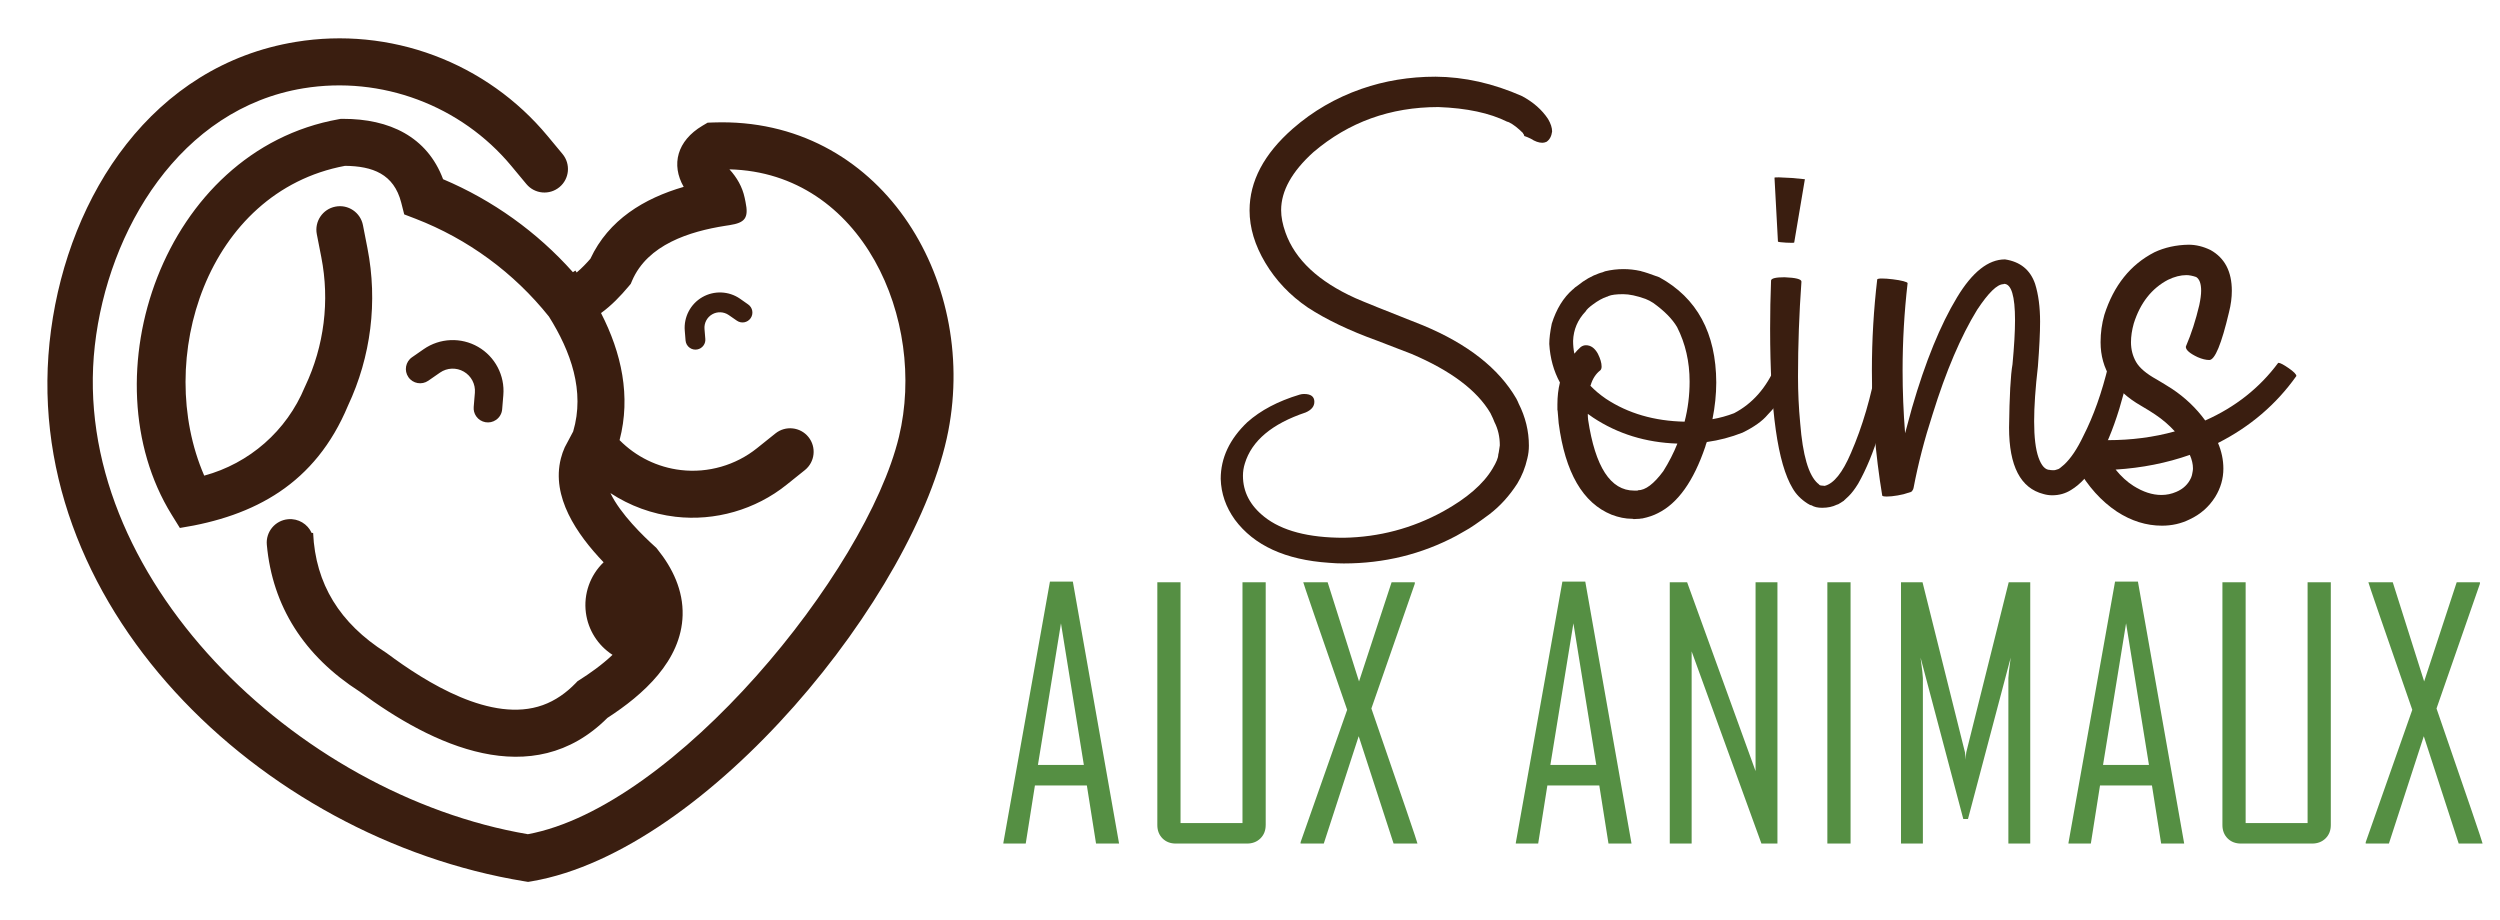 <?xml version="1.0" encoding="utf-8"?>
<!-- Generator: Adobe Illustrator 16.0.0, SVG Export Plug-In . SVG Version: 6.00 Build 0)  -->
<!DOCTYPE svg PUBLIC "-//W3C//DTD SVG 1.1//EN" "http://www.w3.org/Graphics/SVG/1.1/DTD/svg11.dtd">
<svg version="1.1" id="Calque_1" xmlns="http://www.w3.org/2000/svg" xmlns:xlink="http://www.w3.org/1999/xlink" x="0px" y="0px"
	 width="163px" height="60px" viewBox="0 0 163 60" enable-background="new 0 0 163 60" xml:space="preserve">
<g>
	<g>
		<g>
			<path fill="#3A1E10" d="M87.616,36.737c-0.327,0-0.647-0.014-0.96-0.042c-2.845-0.189-4.895-1.13-6.147-2.817
				c-0.585-0.817-0.892-1.702-0.919-2.655c0-1.361,0.578-2.594,1.736-3.697c0.871-0.775,2.008-1.375,3.411-1.796
				c0.095-0.028,0.19-0.042,0.286-0.042c0.449,0,0.673,0.172,0.673,0.511c0,0.3-0.19,0.531-0.571,0.695
				c-2.192,0.735-3.513,1.845-3.962,3.328c-0.082,0.26-0.123,0.524-0.123,0.797c0,1.048,0.463,1.939,1.389,2.675
				c1.144,0.913,2.873,1.369,5.188,1.369c2.3-0.042,4.458-0.612,6.474-1.716c1.552-0.857,2.628-1.79,3.227-2.799
				c0.245-0.407,0.367-0.707,0.367-0.898c0.014-0.013,0.048-0.217,0.103-0.612c0-0.558-0.116-1.063-0.347-1.512
				c-0.041-0.121-0.13-0.319-0.266-0.592c-0.872-1.483-2.587-2.771-5.146-3.859l-2.226-0.858c-1.811-0.653-3.323-1.375-4.534-2.165
				c-1.157-0.788-2.08-1.76-2.767-2.909c-0.688-1.151-1.031-2.292-1.031-3.421c0-1.906,0.939-3.683,2.818-5.331
				c1.307-1.144,2.798-2.008,4.473-2.594C90.284,5.266,91.897,5,93.6,5c1.878,0.013,3.757,0.436,5.637,1.266
				c0.735,0.396,1.3,0.892,1.695,1.491c0.177,0.3,0.266,0.571,0.266,0.817c-0.041,0.313-0.163,0.537-0.368,0.674
				c-0.096,0.04-0.184,0.061-0.266,0.061c-0.232,0-0.483-0.088-0.756-0.266C99.604,8.948,99.492,8.9,99.471,8.9
				c-0.021,0-0.03-0.007-0.03-0.021H99.4c-0.027-0.026-0.041-0.062-0.041-0.102c-0.041-0.041-0.061-0.075-0.061-0.103
				c-0.327-0.326-0.626-0.558-0.898-0.694c-0.014,0-0.031-0.007-0.051-0.021S98.304,7.94,98.276,7.94
				c-1.144-0.572-2.642-0.892-4.493-0.96c-3.132,0-5.848,0.98-8.149,2.94c-1.402,1.267-2.104,2.526-2.104,3.779
				c0,0.449,0.095,0.938,0.286,1.471c0.626,1.756,2.144,3.179,4.554,4.268c0.49,0.218,1.961,0.811,4.411,1.776
				c2.914,1.213,4.942,2.805,6.086,4.779c0.041,0.068,0.071,0.13,0.092,0.185c0.021,0.055,0.037,0.095,0.051,0.122
				c0.45,0.886,0.674,1.804,0.674,2.757c0,0.286-0.034,0.565-0.103,0.838c-0.136,0.6-0.354,1.144-0.653,1.634
				c-0.518,0.804-1.123,1.471-1.817,2.001c-0.75,0.559-1.28,0.92-1.593,1.083l-0.572,0.326
				C92.688,36.138,90.243,36.737,87.616,36.737z"/>
			<path fill="#3A1E10" d="M111.653,27.33c0.477-0.083,0.946-0.211,1.41-0.389c1.198-0.626,2.104-1.654,2.715-3.084
				c0.082-0.218,0.279-0.326,0.593-0.326c0.449,0.055,0.674,0.244,0.674,0.572c0,0.218-0.204,0.687-0.612,1.408
				c-0.437,0.641-0.735,1.049-0.898,1.225c-0.164,0.178-0.259,0.28-0.286,0.308c-0.341,0.408-0.885,0.797-1.634,1.164
				c-0.763,0.3-1.539,0.503-2.329,0.612c-0.041,0.096-0.075,0.198-0.102,0.307c-0.762,2.246-1.79,3.689-3.084,4.329
				c-0.286,0.15-0.626,0.266-1.021,0.348c-0.068,0-0.123,0.007-0.163,0.021l-0.409,0.02c-0.014-0.014-0.048-0.02-0.102-0.02
				c-0.422,0-0.865-0.089-1.328-0.266c-1.878-0.763-3.029-2.75-3.451-5.964c-0.041-0.449-0.062-0.693-0.062-0.735
				c0-0.04-0.006-0.088-0.021-0.143v-0.348c0-0.518,0.055-0.993,0.164-1.429c-0.408-0.749-0.64-1.587-0.694-2.512
				c0-0.354,0.054-0.797,0.163-1.328c0.3-0.952,0.756-1.695,1.369-2.227c0.027-0.013,0.054-0.037,0.082-0.071
				c0.027-0.033,0.102-0.092,0.225-0.173c0.449-0.368,0.926-0.641,1.43-0.817c0.027,0,0.047-0.007,0.062-0.021
				c0.082-0.014,0.184-0.048,0.306-0.103c0.395-0.095,0.796-0.143,1.205-0.143c0.367,0,0.735,0.041,1.103,0.123
				c0.027,0,0.047,0.007,0.062,0.02c0.19,0.042,0.579,0.171,1.164,0.388c2.464,1.349,3.704,3.636,3.717,6.863
				C111.898,25.717,111.817,26.512,111.653,27.33z M103.688,25.145c0.286,0.3,0.626,0.586,1.021,0.857
				c1.442,0.953,3.152,1.45,5.126,1.491c0.218-0.845,0.327-1.716,0.327-2.614c0-1.293-0.272-2.479-0.817-3.554
				c-0.313-0.531-0.831-1.056-1.552-1.573c-0.163-0.108-0.333-0.196-0.511-0.265c-0.572-0.204-1.055-0.307-1.45-0.307
				c-0.449,0-0.769,0.041-0.959,0.122c-0.041,0.027-0.075,0.042-0.103,0.042c-0.285,0.095-0.592,0.265-0.919,0.511
				c-0.245,0.177-0.402,0.326-0.469,0.449c-0.518,0.544-0.79,1.184-0.817,1.919c0,0.286,0.027,0.565,0.082,0.837
				c0.123-0.149,0.259-0.292,0.409-0.428c0.109-0.083,0.225-0.123,0.347-0.123c0.313,0,0.572,0.184,0.776,0.551
				c0.164,0.327,0.245,0.606,0.245,0.838c0,0.109-0.028,0.19-0.082,0.245c-0.3,0.231-0.511,0.559-0.633,0.979L103.688,25.145z
				 M109.366,28.922c-2.056-0.067-3.887-0.632-5.494-1.694c-0.122-0.082-0.238-0.163-0.347-0.245c0,0.137,0.006,0.265,0.02,0.388
				c0.463,3.077,1.463,4.616,3.002,4.616h0.225l0.021-0.021c0.49,0,1.042-0.416,1.654-1.246
				C108.815,30.135,109.121,29.535,109.366,28.922z"/>
			<path fill="#3A1E10" d="M118.801,33.108c-0.285,0-0.517-0.053-0.693-0.163c-0.055,0-0.144-0.04-0.266-0.121
				c-0.423-0.272-0.742-0.601-0.96-0.981c-0.98-1.62-1.47-5.092-1.47-10.416c0-1.048,0.02-2.097,0.061-3.145
				c0.027-0.137,0.319-0.205,0.878-0.205c0.736,0.028,1.103,0.123,1.103,0.286c-0.149,2.07-0.224,4.134-0.224,6.189
				c0,1.021,0.047,2.034,0.143,3.042c0.164,2.084,0.544,3.39,1.144,3.922c0.027,0.014,0.058,0.04,0.091,0.081
				c0.035,0.041,0.086,0.062,0.155,0.062c0.066,0,0.111,0.004,0.132,0.011s0.044,0.01,0.071,0.01c0.6-0.149,1.17-0.864,1.716-2.145
				c0.749-1.716,1.32-3.669,1.715-5.861c0.042-0.109,0.185-0.164,0.43-0.164c0.218,0,0.378,0.038,0.479,0.113
				c0.103,0.074,0.154,0.146,0.154,0.214c-0.464,3.228-1.233,5.794-2.309,7.7c-0.218,0.354-0.423,0.622-0.613,0.807
				c-0.19,0.183-0.289,0.275-0.295,0.275c-0.008,0-0.011,0.007-0.011,0.021c-0.068,0.041-0.153,0.095-0.256,0.163
				c-0.102,0.068-0.173,0.103-0.215,0.103C119.489,33.041,119.169,33.108,118.801,33.108z M116.82,15.832
				c-0.096,0-0.218-0.004-0.367-0.011c-0.15-0.006-0.276-0.018-0.378-0.031c-0.103-0.013-0.153-0.026-0.153-0.04l-0.225-4.166
				c0-0.014,0.095-0.021,0.286-0.021c0.544,0.014,1.109,0.054,1.695,0.122l-0.695,4.125C116.983,15.825,116.93,15.832,116.82,15.832
				z"/>
			<path fill="#3A1E10" d="M124.48,32.108c-0.015,0.014-0.035,0.021-0.062,0.021c-0.179,0.068-0.406,0.126-0.686,0.173
				c-0.278,0.049-0.515,0.072-0.704,0.072c-0.19,0-0.293-0.021-0.307-0.061c-0.449-2.724-0.674-5.447-0.674-8.17
				c0-1.975,0.116-3.948,0.347-5.923c0.014-0.04,0.117-0.061,0.307-0.061c0.19,0,0.426,0.017,0.705,0.051s0.511,0.074,0.694,0.122
				c0.185,0.049,0.275,0.092,0.275,0.133c-0.218,1.893-0.326,3.785-0.326,5.678c0,1.375,0.054,2.744,0.163,4.104
				c0.136-0.517,0.286-1.067,0.449-1.653c0.871-3.009,1.852-5.412,2.94-7.21c0.994-1.646,2.035-2.471,3.124-2.471
				c0.993,0.15,1.648,0.681,1.962,1.593c0.218,0.694,0.326,1.519,0.326,2.471c0,0.723-0.048,1.695-0.143,2.921
				c-0.164,1.416-0.245,2.607-0.245,3.574c0,1.035,0.095,1.82,0.285,2.359c0.191,0.537,0.436,0.807,0.736,0.807
				c0.014,0.014,0.101,0.02,0.265,0.02c0.054,0,0.105-0.01,0.152-0.03c0.048-0.021,0.094-0.034,0.133-0.041
				c0.042-0.007,0.17-0.104,0.388-0.296c0.438-0.409,0.852-1.028,1.247-1.858c0.668-1.307,1.212-2.839,1.634-4.596
				c0.069-0.19,0.259-0.286,0.572-0.286c0.517,0.056,0.775,0.225,0.775,0.511s-0.212,1.151-0.634,2.594
				c-0.856,2.777-1.906,4.541-3.145,5.29c-0.366,0.231-0.776,0.347-1.226,0.347c-0.19,0-0.38-0.026-0.57-0.081
				c-1.498-0.381-2.247-1.825-2.247-4.33c0.026-2.069,0.102-3.444,0.224-4.125c0.109-1.171,0.165-2.131,0.165-2.88
				c0-1.579-0.24-2.369-0.715-2.369l-0.042,0.021c-0.407,0-0.979,0.559-1.716,1.674c-1.061,1.73-2.029,3.997-2.899,6.802
				c-0.531,1.633-0.946,3.24-1.246,4.819c-0.014,0.068-0.04,0.123-0.081,0.164v0.02c0,0.015-0.041,0.041-0.122,0.082
				C124.533,32.103,124.506,32.108,124.48,32.108z"/>
			<path fill="#3A1E10" d="M144.615,28.882c0.231,0.544,0.349,1.103,0.349,1.675c0,0.652-0.178,1.266-0.53,1.838
				c-0.41,0.654-0.968,1.144-1.675,1.471c-0.547,0.271-1.145,0.408-1.798,0.408c-1.021,0-2.001-0.307-2.941-0.919
				c-1.021-0.682-1.878-1.635-2.573-2.859l-0.02-0.081c0-0.205,0.196-0.423,0.592-0.654c0.027-0.694,0.089-1.063,0.184-1.103
				c0.408,0.027,0.816,0.04,1.226,0.04c1.538,0,2.995-0.189,4.371-0.571c-0.368-0.408-0.798-0.776-1.287-1.104
				c-0.218-0.149-0.524-0.339-0.92-0.57c-1.756-1.008-2.635-2.391-2.635-4.146c0-0.612,0.083-1.205,0.245-1.776
				c0.613-1.92,1.702-3.282,3.269-4.085c0.667-0.313,1.409-0.477,2.227-0.491c0.476,0,0.952,0.116,1.43,0.348
				c0.926,0.518,1.387,1.402,1.387,2.655c0,0.449-0.061,0.912-0.182,1.389c-0.491,2.084-0.921,3.125-1.287,3.125
				c-0.22,0-0.471-0.062-0.756-0.185c-0.519-0.244-0.775-0.469-0.775-0.674l0.02-0.062c0.34-0.788,0.625-1.674,0.857-2.654
				c0.083-0.395,0.122-0.707,0.122-0.939c0-0.463-0.108-0.763-0.326-0.898c-0.246-0.082-0.455-0.123-0.634-0.123
				c-0.38,0-0.782,0.103-1.203,0.307c-1.063,0.559-1.806,1.505-2.228,2.839c-0.122,0.436-0.184,0.845-0.184,1.226
				c0,0.477,0.112,0.908,0.336,1.297c0.226,0.388,0.672,0.766,1.339,1.133c0.326,0.191,0.661,0.396,1.001,0.613
				c0.857,0.571,1.58,1.26,2.164,2.063c1.962-0.871,3.547-2.124,4.759-3.758h0.021c0.109,0,0.328,0.116,0.663,0.347
				c0.333,0.231,0.501,0.402,0.501,0.511C148.414,26.362,146.714,27.819,144.615,28.882z M137.938,30.617
				c0.366,0.45,0.754,0.804,1.164,1.063c0.626,0.395,1.231,0.592,1.817,0.592c0.34,0,0.667-0.067,0.979-0.204
				c0.449-0.189,0.771-0.497,0.96-0.918c0.042-0.109,0.065-0.188,0.071-0.236c0.008-0.047,0.018-0.104,0.032-0.173
				c0.014-0.068,0.02-0.137,0.02-0.205c0-0.271-0.067-0.563-0.204-0.878C141.267,30.189,139.653,30.509,137.938,30.617z"/>
		</g>
		<g>
			<g>
				<path fill="#558F43" d="M72.964,55h-1.502l-0.599-3.789h-3.386L66.878,55h-1.459v-0.044l3.038-17.037h1.492L72.964,55z
					 M70.667,49.873l-1.492-9.232l-1.502,9.232H70.667z"/>
				<path fill="#558F43" d="M82.523,53.793c0,0.354-0.115,0.645-0.343,0.87C81.951,54.888,81.659,55,81.304,55h-4.638
					c-0.355,0-0.646-0.112-0.871-0.337c-0.225-0.226-0.337-0.516-0.337-0.87v-15.83h1.513v15.699h4.039V37.963h1.514V53.793z"/>
				<path fill="#558F43" d="M92.419,55h-1.557l-2.275-6.999L86.311,55h-1.513c0-0.05,0-0.079,0-0.087l3.037-8.633
					c-1.916-5.517-2.87-8.289-2.863-8.317h1.59l2.047,6.467l2.123-6.467h1.513c0,0.05,0,0.083,0,0.097l-2.831,8.134
					C91.432,52.036,92.434,54.973,92.419,55z"/>
				<path fill="#558F43" d="M106.375,55h-1.502l-0.599-3.789h-3.386L100.289,55H98.83v-0.044l3.038-17.037h1.492L106.375,55z
					 M104.078,49.873l-1.492-9.232l-1.502,9.232H104.078z"/>
				<path fill="#558F43" d="M115.89,55h-1.045l-4.55-12.53V55h-1.426V37.963H110l4.463,12.313V37.963h1.426V55z"/>
				<path fill="#558F43" d="M120.657,55h-1.513V37.963h1.513V55z"/>
				<path fill="#558F43" d="M132.372,55h-1.426V44.212c0-0.152,0.05-0.6,0.152-1.34L128.312,53.4h-0.305l-2.787-10.528
					c0.102,0.748,0.152,1.194,0.152,1.34V55h-1.427V37.963h1.404l2.766,11.083c0.015,0.058,0.029,0.222,0.044,0.488
					c0-0.108,0.015-0.271,0.043-0.488l2.766-11.083h1.404V55z"/>
				<path fill="#558F43" d="M142.409,55h-1.502l-0.6-3.789h-3.386L136.323,55h-1.459v-0.044l3.038-17.037h1.491L142.409,55z
					 M140.112,49.873l-1.492-9.232l-1.502,9.232H140.112z"/>
				<path fill="#558F43" d="M151.969,53.793c0,0.354-0.115,0.645-0.343,0.87c-0.229,0.225-0.521,0.337-0.877,0.337h-4.638
					c-0.355,0-0.646-0.112-0.871-0.337c-0.225-0.226-0.338-0.516-0.338-0.87v-15.83h1.514v15.699h4.039V37.963h1.514V53.793z"/>
				<path fill="#558F43" d="M161.865,55h-1.558l-2.275-6.999L155.757,55h-1.513c0-0.05,0-0.079,0-0.087l3.037-8.633
					c-1.916-5.517-2.87-8.289-2.863-8.317h1.59l2.047,6.467l2.122-6.467h1.514c0,0.05,0,0.083,0,0.097l-2.83,8.134
					C160.878,52.036,161.88,54.973,161.865,55z"/>
			</g>
		</g>
	</g>
	<path fill-rule="evenodd" clip-rule="evenodd" fill="#3A1E10" d="M40.396,28.697c1.066,1.08,2.475,1.775,3.999,1.951
		c1.769,0.208,3.58-0.314,4.967-1.43l1.196-0.958c0.66-0.529,1.626-0.423,2.154,0.235c0.53,0.66,0.425,1.625-0.235,2.156
		l-1.196,0.958c-2.023,1.624-4.665,2.384-7.241,2.084c-1.529-0.179-2.979-0.714-4.24-1.544c0.649,1.365,2.173,2.83,2.9,3.487
		l0.088,0.079l0.075,0.094c0.995,1.232,1.688,2.689,1.644,4.303c-0.081,2.975-2.578,5.192-4.904,6.696
		c-4.899,4.89-11.409,1.801-16.15-1.714c-3.622-2.323-5.69-5.556-6.056-9.576c-0.078-0.843,0.544-1.588,1.387-1.665
		c0.667-0.061,1.275,0.316,1.536,0.896h0.096c0.154,3.337,1.741,5.886,4.732,7.791l0.046,0.03l0.045,0.033
		c2.549,1.896,6.809,4.57,10.15,3.371c0.827-0.297,1.533-0.803,2.142-1.43l0.125-0.131l0.154-0.097
		c0.618-0.394,1.428-0.954,2.126-1.62c-0.953-0.614-1.59-1.62-1.737-2.751c-0.157-1.215,0.272-2.435,1.156-3.284
		c-1.764-1.842-3.419-4.273-2.787-6.767c0.063-0.251,0.149-0.494,0.253-0.727l0.549-1.034c0.779-2.628-0.154-5.222-1.579-7.492
		c-2.282-2.858-5.286-5.061-8.698-6.38l-0.738-0.283l-0.195-0.768c-0.479-1.872-1.87-2.379-3.664-2.398
		c-9.02,1.688-12.462,12.633-9.181,20.199c2.94-0.797,5.374-2.914,6.554-5.768l0.015-0.035l0.017-0.033
		c1.237-2.617,1.605-5.563,1.049-8.402l-0.294-1.504c-0.162-0.83,0.38-1.635,1.211-1.797c0.83-0.165,1.635,0.378,1.797,1.208
		l0.294,1.505c0.679,3.47,0.233,7.068-1.272,10.268c-2.122,5.085-6.083,7.206-10.959,7.97l-0.536-0.866
		C5.643,24.594,10.625,9.813,22.093,7.772l0.131-0.023h0.134c3.028-0.007,5.493,1.163,6.531,3.935
		c3.237,1.369,6.128,3.441,8.464,6.061l0.165-0.105l0.08,0.127c0.34-0.283,0.668-0.635,0.895-0.895
		c1.187-2.546,3.509-3.942,6.084-4.689c-0.83-1.446-0.436-3.001,1.223-3.986l0.337-0.199l0.392-0.014
		c10.823-0.367,17.234,10.148,15.299,20.119c-2.067,10.655-15.665,27.38-27.144,29.354L34.431,57.5l-0.253-0.042
		C17.002,54.647,0.937,39.323,3.327,21.517C4.512,12.693,9.95,4.262,19.286,2.732c3.034-0.498,6.142-0.192,9.021,0.883
		c2.879,1.075,5.426,2.883,7.39,5.246l0.98,1.18l0,0c0.541,0.652,0.452,1.618-0.199,2.158C35.826,12.74,34.861,12.651,34.32,12
		l-0.979-1.178c-3.287-3.957-8.483-5.896-13.558-5.065c-8.025,1.315-12.75,9.235-13.601,16.782
		C4.492,37.521,19.303,51.814,34.417,54.39c9.561-1.766,22.066-17.064,24.195-25.913c1.828-7.6-2.37-17.221-11.052-17.436
		c0.483,0.526,0.843,1.145,0.992,1.854l0.056,0.271l0,0c0.223,1.062-0.048,1.356-1.035,1.512l-0.285,0.044
		c-2.327,0.365-5.065,1.225-6.076,3.579l-0.087,0.206l-0.145,0.172c-0.508,0.608-1.11,1.238-1.793,1.732
		C40.519,23.007,41.147,25.832,40.396,28.697L40.396,28.697z M48.25,19.477L48.25,19.477c-0.73-0.506-1.691-0.545-2.461-0.101
		c-0.77,0.443-1.216,1.298-1.142,2.183l0.052,0.645l0,0c0.016,0.185,0.111,0.363,0.276,0.476c0.293,0.204,0.695,0.132,0.899-0.162
		c0.09-0.128,0.126-0.278,0.112-0.423l-0.053-0.643c-0.033-0.389,0.163-0.762,0.5-0.957c0.336-0.194,0.758-0.176,1.078,0.045
		l0.531,0.367l0,0c0.294,0.207,0.696,0.133,0.9-0.161c0.202-0.292,0.131-0.694-0.163-0.897L48.25,19.477L48.25,19.477z
		 M27.627,22.764L27.627,22.764l-0.765,0.531c-0.422,0.293-0.526,0.873-0.234,1.295c0.294,0.424,0.874,0.525,1.295,0.234l0.765-0.53
		c0.46-0.321,1.068-0.345,1.553-0.064c0.485,0.28,0.768,0.817,0.721,1.377l-0.077,0.927c-0.017,0.209,0.034,0.424,0.163,0.609
		c0.293,0.421,0.874,0.526,1.295,0.233c0.237-0.166,0.375-0.419,0.397-0.687l0.077-0.93c0.107-1.273-0.535-2.504-1.645-3.143
		C30.064,21.977,28.679,22.033,27.627,22.764z"/>
</g>
</svg>
